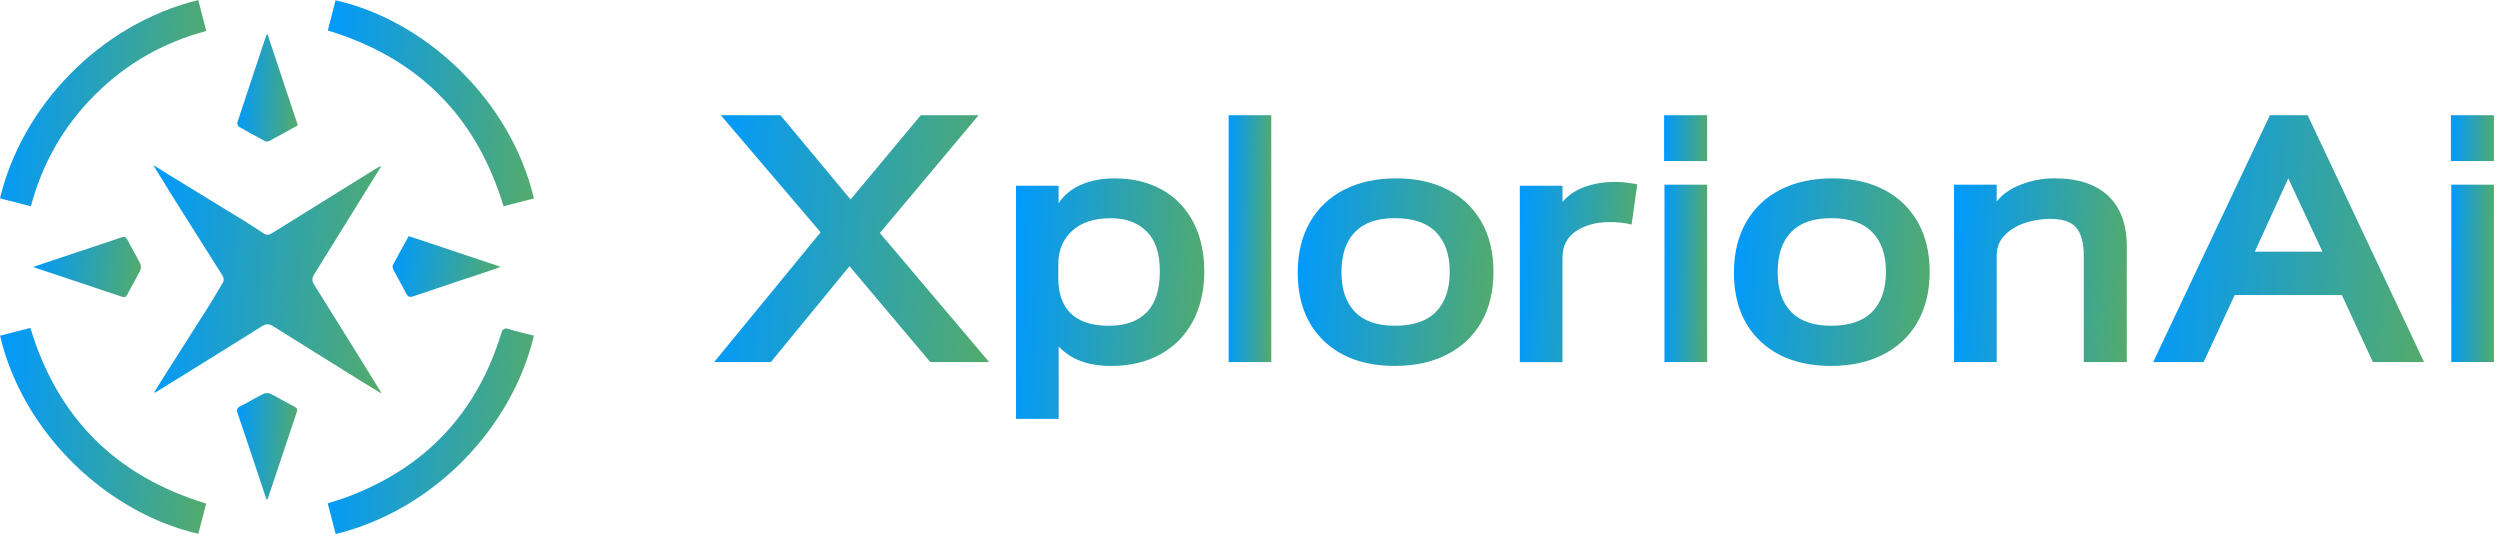 <svg width="222" height="48" viewBox="0 0 222 48" fill="none" xmlns="http://www.w3.org/2000/svg">
<path d="M47.414 29.806C45.438 38.031 38.523 45.281 29.807 47.424C29.575 46.526 29.342 45.627 29.102 44.697C29.705 44.5 30.284 44.337 30.845 44.126C37.765 41.529 42.33 36.703 44.501 29.637C44.632 29.207 44.767 29.087 45.215 29.231C45.935 29.462 46.68 29.619 47.414 29.808V29.806Z" fill="url(#paint0_linear_1202_2602)"/>
<path d="M17.607 0C17.843 0.919 18.07 1.808 18.314 2.75C14.499 3.773 11.2 5.652 8.427 8.423C5.652 11.195 3.763 14.489 2.742 18.322C1.799 18.08 0.9 17.848 0 17.618C1.928 9.506 8.78 2.189 17.607 0Z" fill="url(#paint1_linear_1202_2602)"/>
<path d="M29.109 2.711C29.341 1.804 29.57 0.915 29.799 0.026C37.714 1.806 45.305 8.78 47.413 17.621C46.514 17.852 45.614 18.084 44.716 18.314C42.295 10.32 37.125 5.139 29.109 2.709V2.711Z" fill="url(#paint2_linear_1202_2602)"/>
<path d="M18.305 44.715C18.071 45.625 17.841 46.513 17.612 47.402C9.616 45.576 2.067 38.574 0.004 29.81C0.892 29.581 1.78 29.351 2.697 29.116C5.101 37.093 10.283 42.283 18.305 44.715Z" fill="url(#paint3_linear_1202_2602)"/>
<path d="M2.947 23.717C3.159 23.637 3.258 23.597 3.357 23.562C5.816 22.742 8.278 21.926 10.734 21.097C11.02 21 11.178 21.006 11.329 21.314C11.683 22.026 12.101 22.706 12.454 23.416C12.535 23.577 12.533 23.849 12.453 24.012C12.091 24.737 11.673 25.434 11.303 26.155C11.18 26.395 11.051 26.426 10.814 26.346C8.237 25.479 5.656 24.62 2.945 23.715L2.947 23.717Z" fill="url(#paint4_linear_1202_2602)"/>
<path d="M23.764 3.064C24.656 5.744 25.549 8.423 26.449 11.126C25.567 11.613 24.723 12.086 23.871 12.542C23.781 12.59 23.615 12.573 23.518 12.522C22.746 12.113 21.978 11.695 21.221 11.257C21.129 11.205 21.041 10.994 21.073 10.897C21.929 8.283 22.8 5.676 23.669 3.067C23.702 3.067 23.733 3.067 23.766 3.067L23.764 3.064Z" fill="url(#paint5_linear_1202_2602)"/>
<path d="M23.694 44.404C23.637 44.248 23.592 44.138 23.555 44.024C22.739 41.58 21.931 39.133 21.101 36.693C20.989 36.368 21.043 36.221 21.349 36.067C22.045 35.718 22.712 35.31 23.41 34.965C23.573 34.884 23.842 34.884 24.005 34.965C24.731 35.326 25.428 35.744 26.148 36.114C26.382 36.234 26.435 36.354 26.352 36.598C25.494 39.146 24.645 41.697 23.791 44.245C23.778 44.284 23.749 44.317 23.694 44.404Z" fill="url(#paint6_linear_1202_2602)"/>
<path d="M36.294 20.972C38.998 21.871 41.676 22.765 44.454 23.689C44.242 23.773 44.122 23.829 43.995 23.87C41.566 24.681 39.135 25.48 36.712 26.309C36.36 26.429 36.214 26.355 36.056 26.041C35.707 25.345 35.311 24.674 34.949 23.983C34.883 23.858 34.827 23.656 34.881 23.551C35.33 22.694 35.806 21.853 36.292 20.972H36.294Z" fill="url(#paint7_linear_1202_2602)"/>
<path d="M33.806 34.904C33.236 34.557 32.663 34.215 32.097 33.861C29.487 32.236 26.873 30.612 24.269 28.976C23.927 28.762 23.646 28.729 23.292 28.951C21.187 30.275 19.072 31.583 16.958 32.895C15.917 33.542 14.876 34.183 13.833 34.828C13.796 34.851 13.757 34.868 13.68 34.853C13.953 34.415 14.223 33.974 14.499 33.539C15.813 31.471 17.132 29.408 18.44 27.337C18.899 26.61 19.328 25.865 19.772 25.13C19.909 24.905 19.892 24.688 19.756 24.469C18.399 22.319 17.04 20.171 15.686 18.018C15.025 16.965 14.376 15.906 13.721 14.85C13.704 14.822 13.694 14.789 13.648 14.679C14.139 14.986 14.558 15.254 14.984 15.514C17.216 16.881 19.451 18.241 21.682 19.612C22.254 19.964 22.819 20.332 23.376 20.709C23.646 20.891 23.881 20.88 24.152 20.709C27.207 18.806 30.267 16.907 33.324 15.009C33.487 14.909 33.652 14.814 33.857 14.758C33.624 15.133 33.39 15.509 33.157 15.884C31.403 18.713 29.653 21.544 27.893 24.369C27.696 24.686 27.692 24.959 27.893 25.276C29.22 27.39 30.54 29.51 31.857 31.629C32.499 32.66 33.135 33.695 33.772 34.73C33.798 34.772 33.819 34.818 33.844 34.863C33.831 34.876 33.819 34.889 33.806 34.901V34.904Z" fill="url(#paint8_linear_1202_2602)"/>
<path d="M72.87 20.627L64.009 10.231H69.303L75.533 17.715L81.764 10.231H86.901L78.132 20.691L87.838 32.152H82.608L75.437 23.636L68.452 32.152H63.414L72.87 20.627Z" fill="url(#paint9_linear_1202_2602)"/>
<path d="M90.219 16.494H94.007V18.06C94.467 17.328 95.132 16.775 96.011 16.401C96.887 16.024 97.869 15.839 98.956 15.839C100.605 15.839 102.028 16.184 103.23 16.871C104.429 17.558 105.349 18.527 105.986 19.767C106.622 21.011 106.941 22.456 106.941 24.106C106.941 25.755 106.603 27.274 105.925 28.537C105.247 29.799 104.285 30.774 103.045 31.465C101.801 32.152 100.337 32.497 98.646 32.497C96.641 32.497 95.097 31.925 94.01 30.774V37.194H90.222V16.494H90.219ZM95.088 27.83C95.829 28.562 96.951 28.927 98.454 28.927C99.956 28.927 101.037 28.53 101.82 27.737C102.603 26.945 102.993 25.733 102.993 24.106C102.993 22.479 102.6 21.334 101.82 20.551C101.037 19.767 99.979 19.378 98.642 19.378C97.159 19.378 96.011 19.755 95.196 20.506C94.381 21.257 93.975 22.248 93.975 23.482V24.703C93.975 26.062 94.346 27.104 95.084 27.833L95.088 27.83Z" fill="url(#paint10_linear_1202_2602)"/>
<path d="M109.102 10.231H112.89V32.152H109.102V10.231Z" fill="url(#paint11_linear_1202_2602)"/>
<path d="M117.556 30.272C116.012 28.789 115.238 26.765 115.238 24.198C115.238 22.488 115.6 20.998 116.319 19.736C117.038 18.473 118.058 17.507 119.372 16.839C120.686 16.171 122.22 15.839 123.975 15.839C125.73 15.839 127.252 16.171 128.547 16.839C129.841 17.507 130.842 18.463 131.555 19.704C132.265 20.947 132.62 22.424 132.62 24.134C132.62 25.845 132.265 27.328 131.555 28.581C130.845 29.834 129.825 30.8 128.502 31.478C127.175 32.155 125.638 32.494 123.883 32.494C121.21 32.494 119.1 31.753 117.556 30.272ZM120.312 27.689C121.104 28.514 122.294 28.927 123.883 28.927C125.471 28.927 126.728 28.511 127.53 27.673C128.333 26.839 128.735 25.659 128.735 24.134C128.735 22.61 128.333 21.462 127.53 20.628C126.725 19.793 125.51 19.374 123.883 19.374C122.255 19.374 121.108 19.787 120.312 20.611C119.516 21.436 119.122 22.619 119.122 24.166C119.122 25.714 119.519 26.865 120.312 27.689Z" fill="url(#paint12_linear_1202_2602)"/>
<path d="M134.964 16.494H138.752V17.936C139.254 17.331 139.916 16.881 140.741 16.59C141.566 16.299 142.458 16.152 143.417 16.152C144.002 16.152 144.66 16.225 145.389 16.369L144.887 19.94C144.302 19.793 143.653 19.723 142.943 19.723C141.754 19.723 140.757 19.988 139.954 20.522C139.152 21.056 138.749 21.842 138.749 22.884V32.155H134.961V16.497L134.964 16.494Z" fill="url(#paint13_linear_1202_2602)"/>
<path d="M147.773 10.231H151.594V14.301H147.773V10.231ZM147.805 16.398H151.594V32.149H147.805V16.398Z" fill="url(#paint14_linear_1202_2602)"/>
<path d="M156.29 30.272C154.746 28.789 153.973 26.765 153.973 24.198C153.973 22.488 154.334 20.998 155.053 19.736C155.772 18.473 156.792 17.507 158.106 16.839C159.42 16.171 160.955 15.839 162.71 15.839C164.465 15.839 165.986 16.171 167.281 16.839C168.576 17.507 169.576 18.463 170.289 19.704C170.999 20.947 171.354 22.424 171.354 24.134C171.354 25.845 170.999 27.328 170.289 28.581C169.58 29.834 168.56 30.8 167.236 31.478C165.91 32.155 164.372 32.494 162.617 32.494C159.944 32.494 157.834 31.753 156.29 30.272ZM159.046 27.689C159.839 28.514 161.028 28.927 162.617 28.927C164.206 28.927 165.462 28.511 166.265 27.673C167.067 26.839 167.47 25.659 167.47 24.134C167.47 22.61 167.067 21.462 166.265 20.628C165.459 19.793 164.244 19.374 162.617 19.374C160.99 19.374 159.842 19.787 159.046 20.611C158.253 21.436 157.857 22.619 157.857 24.166C157.857 25.714 158.253 26.865 159.046 27.689Z" fill="url(#paint15_linear_1202_2602)"/>
<path d="M173.516 16.398H177.304V17.9C177.806 17.255 178.531 16.746 179.481 16.382C180.43 16.017 181.409 15.835 182.409 15.835C184.516 15.835 186.121 16.356 187.217 17.402C188.314 18.447 188.86 19.937 188.86 21.881V32.152H185.04V22.756C185.04 21.609 184.823 20.768 184.385 20.234C183.947 19.7 183.164 19.435 182.035 19.435C181.326 19.435 180.606 19.55 179.874 19.78C179.142 20.01 178.531 20.372 178.042 20.861C177.55 21.353 177.307 21.964 177.307 22.692V32.149H173.519V16.398H173.516Z" fill="url(#paint16_linear_1202_2602)"/>
<path d="M201.571 10.231H204.921L215.256 32.152H210.713L207.958 26.203H198.438L195.682 32.152H191.203L201.567 10.231H201.571ZM206.235 22.351L203.198 15.838L200.225 22.351H206.238H206.235Z" fill="url(#paint17_linear_1202_2602)"/>
<path d="M217.641 10.231H221.461V14.301H217.641V10.231ZM217.673 16.398H221.461V32.149H217.673V16.398Z" fill="url(#paint18_linear_1202_2602)"/>
<defs>
<linearGradient id="paint0_linear_1202_2602" x1="47.414" y1="47.424" x2="28.076" y2="46.264" gradientUnits="userSpaceOnUse">
<stop stop-color="#54AB6A"/>
<stop offset="1" stop-color="#0099FF"/>
</linearGradient>
<linearGradient id="paint1_linear_1202_2602" x1="18.314" y1="18.322" x2="-1.026" y2="17.166" gradientUnits="userSpaceOnUse">
<stop stop-color="#54AB6A"/>
<stop offset="1" stop-color="#0099FF"/>
</linearGradient>
<linearGradient id="paint2_linear_1202_2602" x1="47.413" y1="18.314" x2="28.084" y2="17.157" gradientUnits="userSpaceOnUse">
<stop stop-color="#54AB6A"/>
<stop offset="1" stop-color="#0099FF"/>
</linearGradient>
<linearGradient id="paint3_linear_1202_2602" x1="18.305" y1="47.402" x2="-1.021" y2="46.245" gradientUnits="userSpaceOnUse">
<stop stop-color="#54AB6A"/>
<stop offset="1" stop-color="#0099FF"/>
</linearGradient>
<linearGradient id="paint4_linear_1202_2602" x1="12.514" y1="26.385" x2="2.488" y2="25.312" gradientUnits="userSpaceOnUse">
<stop stop-color="#54AB6A"/>
<stop offset="1" stop-color="#0099FF"/>
</linearGradient>
<linearGradient id="paint5_linear_1202_2602" x1="26.449" y1="12.57" x2="20.751" y2="12.377" gradientUnits="userSpaceOnUse">
<stop stop-color="#54AB6A"/>
<stop offset="1" stop-color="#0099FF"/>
</linearGradient>
<linearGradient id="paint6_linear_1202_2602" x1="26.389" y1="44.404" x2="20.734" y2="44.214" gradientUnits="userSpaceOnUse">
<stop stop-color="#54AB6A"/>
<stop offset="1" stop-color="#0099FF"/>
</linearGradient>
<linearGradient id="paint7_linear_1202_2602" x1="44.454" y1="26.364" x2="34.399" y2="25.294" gradientUnits="userSpaceOnUse">
<stop stop-color="#54AB6A"/>
<stop offset="1" stop-color="#0099FF"/>
</linearGradient>
<linearGradient id="paint8_linear_1202_2602" x1="33.857" y1="34.904" x2="12.516" y2="33.629" gradientUnits="userSpaceOnUse">
<stop stop-color="#54AB6A"/>
<stop offset="1" stop-color="#0099FF"/>
</linearGradient>
<linearGradient id="paint9_linear_1202_2602" x1="87.838" y1="32.152" x2="62.068" y2="30.435" gradientUnits="userSpaceOnUse">
<stop stop-color="#54AB6A"/>
<stop offset="1" stop-color="#0099FF"/>
</linearGradient>
<linearGradient id="paint10_linear_1202_2602" x1="106.941" y1="37.194" x2="89.257" y2="36.365" gradientUnits="userSpaceOnUse">
<stop stop-color="#54AB6A"/>
<stop offset="1" stop-color="#0099FF"/>
</linearGradient>
<linearGradient id="paint11_linear_1202_2602" x1="112.89" y1="32.152" x2="108.875" y2="32.111" gradientUnits="userSpaceOnUse">
<stop stop-color="#54AB6A"/>
<stop offset="1" stop-color="#0099FF"/>
</linearGradient>
<linearGradient id="paint12_linear_1202_2602" x1="132.62" y1="32.494" x2="114.27" y2="31.349" gradientUnits="userSpaceOnUse">
<stop stop-color="#54AB6A"/>
<stop offset="1" stop-color="#0099FF"/>
</linearGradient>
<linearGradient id="paint13_linear_1202_2602" x1="145.389" y1="32.155" x2="134.354" y2="31.725" gradientUnits="userSpaceOnUse">
<stop stop-color="#54AB6A"/>
<stop offset="1" stop-color="#0099FF"/>
</linearGradient>
<linearGradient id="paint14_linear_1202_2602" x1="151.594" y1="32.149" x2="147.545" y2="32.107" gradientUnits="userSpaceOnUse">
<stop stop-color="#54AB6A"/>
<stop offset="1" stop-color="#0099FF"/>
</linearGradient>
<linearGradient id="paint15_linear_1202_2602" x1="171.354" y1="32.494" x2="153.005" y2="31.349" gradientUnits="userSpaceOnUse">
<stop stop-color="#54AB6A"/>
<stop offset="1" stop-color="#0099FF"/>
</linearGradient>
<linearGradient id="paint16_linear_1202_2602" x1="188.86" y1="32.152" x2="172.649" y2="31.24" gradientUnits="userSpaceOnUse">
<stop stop-color="#54AB6A"/>
<stop offset="1" stop-color="#0099FF"/>
</linearGradient>
<linearGradient id="paint17_linear_1202_2602" x1="215.256" y1="32.152" x2="189.874" y2="30.486" gradientUnits="userSpaceOnUse">
<stop stop-color="#54AB6A"/>
<stop offset="1" stop-color="#0099FF"/>
</linearGradient>
<linearGradient id="paint18_linear_1202_2602" x1="221.461" y1="32.149" x2="217.413" y2="32.107" gradientUnits="userSpaceOnUse">
<stop stop-color="#54AB6A"/>
<stop offset="1" stop-color="#0099FF"/>
</linearGradient>
</defs>
</svg>
